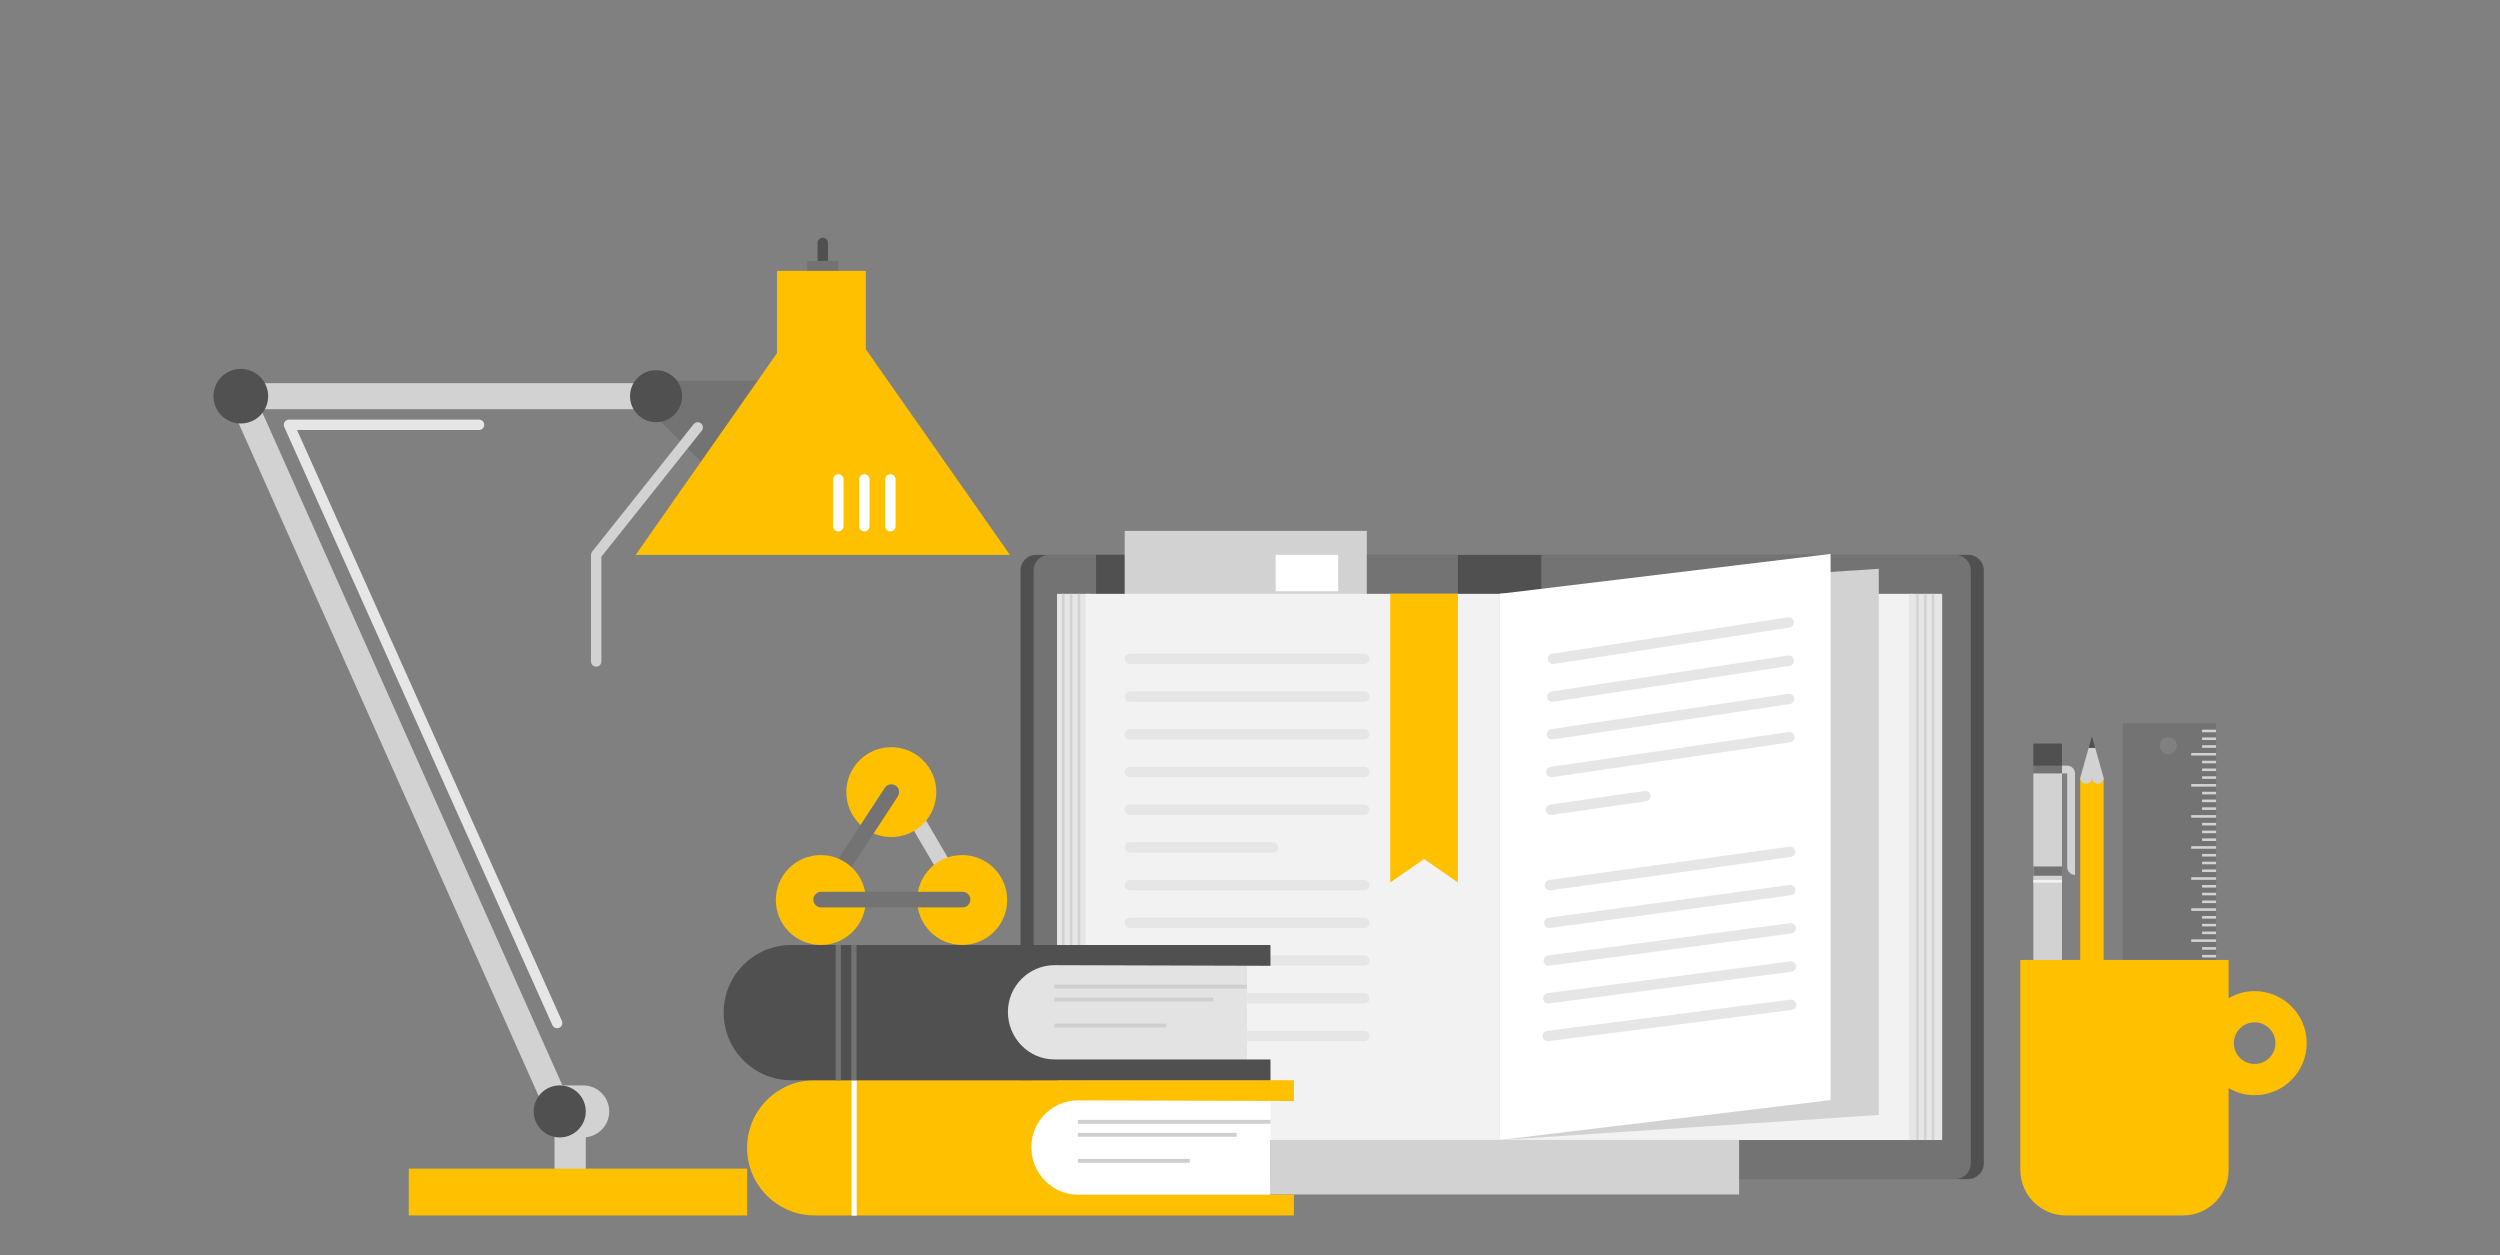 <svg width="695" height="349" xmlns="http://www.w3.org/2000/svg" xmlns:xlink="http://www.w3.org/1999/xlink" xml:space="preserve" overflow="hidden"><rect width="100%" height="100%" fill="#808080" stroke="none"/><g transform="translate(-264 -22)"><path d="M546.614 294.941 287.768 294.941C285.372 294.941 283.429 296.883 283.429 299.279L283.429 464.131C283.429 466.527 285.372 468.469 287.768 468.469L546.614 468.469C549.01 468.469 550.952 466.527 550.952 464.131L550.952 299.279C550.952 296.883 549.01 294.941 546.614 294.941Z" fill="#505050" transform="matrix(1.001 0 0 1 264 -118.697)"/><path d="M291.383 294.941C288.987 294.941 287.045 296.883 287.045 299.279L287.045 464.131C287.045 466.527 288.987 468.469 291.383 468.469L404.899 468.469 404.899 294.941 291.383 294.941 291.383 294.941Z" fill="#737373" transform="matrix(1.001 0 0 1 264 -118.697)"/><path d="M542.999 294.941 428.036 294.941 428.036 468.469 542.999 468.469C545.395 468.469 547.337 466.527 547.337 464.131L547.337 299.279C547.337 296.883 545.395 294.941 542.999 294.941Z" fill="#737373" transform="matrix(1.001 0 0 1 264 -118.697)"/><path d="M304.397 294.941 371.64 294.941 371.64 307.875 304.397 307.875Z" fill="#505050" transform="matrix(1.001 0 0 1 264 -118.697)"/><path d="M312.351 288.288 379.593 288.288 379.593 317.355 312.351 317.355Z" fill="#D2D2D2" transform="matrix(1.001 0 0 1 264 -118.697)"/><path d="M354.287 294.941 371.64 294.941 371.64 305.063 354.287 305.063Z" fill="#FFFFFF" transform="matrix(1.001 0 0 1 264 -118.697)"/><path d="M293.552 305.786 302.752 305.786 302.752 457.624 293.552 457.624Z" fill="#E6E6E6" transform="matrix(1.001 0 0 1 264 -118.697)"/><path d="M416.468 305.786 301.505 305.786 301.505 457.624 416.468 457.624 531.43 457.624 531.43 305.786Z" fill="#F2F2F2" transform="matrix(1.001 0 0 1 264 -118.697)"/><path d="M530.136 305.786 539.384 305.786 539.384 457.624 530.136 457.624Z" fill="#E6E6E6" transform="matrix(1.001 0 0 1 264 -118.697)"/><path d="M294.95 305.786 295.673 305.786 295.673 425.087 294.95 425.087Z" fill="#D2D2D2" transform="matrix(1.001 0 0 1 264 -118.697)"/><path d="M297.119 305.786 297.842 305.786 297.842 425.087 297.119 425.087Z" fill="#D2D2D2" transform="matrix(1.001 0 0 1 264 -118.697)"/><path d="M299.288 305.786 300.011 305.786 300.011 425.087 299.288 425.087Z" fill="#D2D2D2" transform="matrix(1.001 0 0 1 264 -118.697)"/><path d="M536.491 305.786 537.214 305.786 537.214 457.624 536.491 457.624Z" fill="#D2D2D2" transform="matrix(1.001 0 0 1 264 -118.697)"/><path d="M534.322 305.786 535.045 305.786 535.045 457.624 534.322 457.624Z" fill="#D2D2D2" transform="matrix(1.001 0 0 1 264 -118.697)"/><path d="M532.153 305.786 532.876 305.786 532.876 457.624 532.153 457.624Z" fill="#D2D2D2" transform="matrix(1.001 0 0 1 264 -118.697)"/><path d="M416.476 457.623 521.778 450.651 521.778 298.813 416.468 305.786 416.468 457.616C416.468 457.62 416.471 457.624 416.476 457.623Z" fill="#D2D2D2" transform="matrix(1.001 0 0 1 264 -118.697)"/><path d="M416.476 457.623 508.395 446.521 508.395 294.683 416.468 305.786 416.468 457.616C416.468 457.62 416.471 457.623 416.476 457.623Z" fill="#FFFFFF" transform="matrix(1.001 0 0 1 264 -118.697)"/><path d="M378.87 325.308 313.797 325.308C312.999 325.308 312.351 324.66 312.351 323.862 312.351 323.064 312.999 322.416 313.797 322.416L378.87 322.416C379.668 322.416 380.316 323.064 380.316 323.862 380.316 324.66 379.668 325.308 378.87 325.308ZM380.316 334.346C380.316 333.548 379.668 332.9 378.87 332.9L313.797 332.9C312.999 332.9 312.351 333.548 312.351 334.346 312.351 335.144 312.999 335.792 313.797 335.792L378.87 335.792C379.668 335.792 380.316 335.144 380.316 334.346ZM380.316 344.83C380.316 344.032 379.668 343.384 378.87 343.384L313.797 343.384C312.999 343.384 312.351 344.032 312.351 344.83 312.351 345.628 312.999 346.276 313.797 346.276L378.87 346.276C379.668 346.276 380.316 345.628 380.316 344.83ZM380.316 355.314C380.316 354.516 379.668 353.868 378.87 353.868L313.797 353.868C312.999 353.868 312.351 354.516 312.351 355.314 312.351 356.112 312.999 356.76 313.797 356.76L378.87 356.76C379.668 356.76 380.316 356.112 380.316 355.314ZM380.316 365.798C380.316 365 379.668 364.352 378.87 364.352L313.797 364.352C312.999 364.352 312.351 365 312.351 365.798 312.351 366.596 312.999 367.244 313.797 367.244L378.87 367.244C379.668 367.244 380.316 366.596 380.316 365.798ZM355.01 376.282C355.01 375.484 354.362 374.836 353.564 374.836L313.797 374.836C312.999 374.836 312.351 375.484 312.351 376.282 312.351 377.081 312.999 377.728 313.797 377.728L353.564 377.728C354.362 377.728 355.01 377.081 355.01 376.282ZM380.316 386.766C380.316 385.968 379.668 385.32 378.87 385.32L313.797 385.32C312.999 385.32 312.351 385.968 312.351 386.766 312.351 387.564 312.999 388.212 313.797 388.212L378.87 388.212C379.668 388.212 380.316 387.564 380.316 386.766ZM380.316 397.25C380.316 396.452 379.668 395.804 378.87 395.804L313.797 395.804C312.999 395.804 312.351 396.452 312.351 397.25 312.351 398.048 312.999 398.696 313.797 398.696L378.87 398.696C379.668 398.696 380.316 398.048 380.316 397.25ZM380.316 407.734C380.316 406.936 379.668 406.288 378.87 406.288L313.797 406.288C312.999 406.288 312.351 406.936 312.351 407.734 312.351 408.532 312.999 409.18 313.797 409.18L378.87 409.18C379.668 409.18 380.316 408.532 380.316 407.734ZM380.316 418.218C380.316 417.42 379.668 416.772 378.87 416.772L313.797 416.772C312.999 416.772 312.351 417.42 312.351 418.218 312.351 419.016 312.999 419.664 313.797 419.664L378.87 419.664C379.668 419.664 380.316 419.016 380.316 418.218ZM380.316 428.702C380.316 427.904 379.668 427.256 378.87 427.256L313.797 427.256C312.999 427.256 312.351 427.904 312.351 428.702 312.351 429.5 312.999 430.148 313.797 430.148L378.87 430.148C379.668 430.148 380.316 429.5 380.316 428.702Z" fill="#E6E6E6" transform="matrix(1.001 0 0 1 264 -118.697)"/><path d="M431.289 325.308C430.587 325.308 429.972 324.797 429.861 324.083 429.739 323.294 430.28 322.555 431.069 322.433L496.504 312.31C497.292 312.19 498.032 312.729 498.154 313.519 498.276 314.308 497.735 315.046 496.946 315.168L431.511 325.291C431.436 325.303 431.362 325.308 431.289 325.308ZM431.362 335.776 497.014 325.798C497.803 325.678 498.346 324.94 498.226 324.151 498.106 323.361 497.371 322.821 496.579 322.938L430.928 332.916C430.138 333.036 429.595 333.774 429.715 334.563 429.824 335.279 430.44 335.792 431.143 335.792 431.215 335.792 431.289 335.787 431.362 335.776ZM431.215 346.26 497.083 336.427C497.873 336.309 498.418 335.573 498.3 334.784 498.182 333.994 497.451 333.448 496.657 333.567L430.788 343.4C429.999 343.518 429.453 344.254 429.571 345.044 429.678 345.761 430.295 346.276 431 346.276 431.07 346.276 431.142 346.271 431.215 346.26ZM431.066 356.745 497.151 347.056C497.941 346.941 498.488 346.206 498.372 345.416 498.256 344.626 497.52 344.08 496.732 344.195L430.646 353.883C429.856 353.999 429.31 354.734 429.425 355.524 429.531 356.243 430.148 356.76 430.855 356.76 430.924 356.76 430.995 356.755 431.066 356.745ZM430.918 367.229 457.164 363.451C457.954 363.338 458.503 362.605 458.389 361.814 458.275 361.023 457.543 360.473 456.751 360.589L430.505 364.367C429.714 364.48 429.166 365.213 429.28 366.004 429.384 366.725 430.002 367.244 430.709 367.244 430.778 367.244 430.848 367.24 430.918 367.229ZM430.621 388.199 497.357 378.944C498.148 378.834 498.701 378.104 498.591 377.313 498.481 376.522 497.751 375.967 496.96 376.079L430.224 385.334C429.433 385.444 428.88 386.174 428.99 386.965 429.091 387.689 429.71 388.213 430.421 388.213 430.487 388.212 430.553 388.208 430.621 388.199ZM430.473 398.683 497.426 389.573C498.218 389.465 498.771 388.737 498.664 387.946 498.556 387.155 497.826 386.602 497.036 386.708L430.083 395.818C429.292 395.926 428.738 396.654 428.845 397.445 428.944 398.171 429.565 398.696 430.276 398.696 430.341 398.696 430.406 398.692 430.473 398.683ZM430.325 409.167 497.495 400.202C498.286 400.096 498.842 399.369 498.737 398.577 498.631 397.786 497.909 397.228 497.112 397.335L429.942 406.3C429.151 406.406 428.594 407.133 428.7 407.925 428.797 408.652 429.418 409.18 430.132 409.18 430.195 409.18 430.26 409.177 430.325 409.167ZM430.177 419.652 497.563 410.831C498.355 410.728 498.913 410.002 498.809 409.209 498.705 408.418 497.983 407.857 497.187 407.963L429.801 416.784C429.009 416.888 428.451 417.614 428.555 418.406 428.65 419.134 429.271 419.664 429.986 419.664 430.049 419.664 430.113 419.661 430.177 419.652ZM430.028 430.137 497.631 421.46C498.424 421.358 498.983 420.634 498.881 419.842 498.779 419.05 498.053 418.494 497.263 418.592L429.66 427.268C428.867 427.37 428.307 428.095 428.409 428.887 428.503 429.616 429.125 430.149 429.842 430.149 429.904 430.148 429.965 430.145 430.028 430.137Z" fill="#E6E6E6" transform="matrix(1.001 0 0 1 264 -118.697)"/><path d="M404.899 386.018 395.5 379.511 386.1 386.018 386.1 305.761 404.899 305.761Z" fill="#FFC000" transform="matrix(1.001 0 0 1 264 -118.697)"/><path d="M352.841 457.583 482.987 457.583 482.987 472.767 352.841 472.767Z" fill="#D2D2D2" transform="matrix(1.001 0 0 1 264 -118.697)"/><path d="M589.547 341.762 589.547 471.292 615.453 471.292 615.453 341.762 589.547 341.762ZM602.18 350.383C600.868 350.383 599.805 349.32 599.805 348.009 599.805 346.697 600.868 345.634 602.18 345.634 603.491 345.634 604.554 346.697 604.554 348.009 604.554 349.32 603.491 350.383 602.18 350.383Z" fill="#737373" transform="matrix(1.001 0 0 1 264 -118.697)"/><path d="M611.571 343.545 615.456 343.545 615.456 344.268 611.571 344.268Z" fill="#D2D2D2" transform="matrix(1.001 0 0 1 264 -118.697)"/><path d="M611.571 345.704 615.456 345.704 615.456 346.427 611.571 346.427Z" fill="#D2D2D2" transform="matrix(1.001 0 0 1 264 -118.697)"/><path d="M611.571 347.863 615.456 347.863 615.456 348.586 611.571 348.586Z" fill="#D2D2D2" transform="matrix(1.001 0 0 1 264 -118.697)"/><path d="M608.548 350.022 615.456 350.022 615.456 350.745 608.548 350.745Z" fill="#D2D2D2" transform="matrix(1.001 0 0 1 264 -118.697)"/><path d="M611.571 352.181 615.456 352.181 615.456 352.904 611.571 352.904Z" fill="#D2D2D2" transform="matrix(1.001 0 0 1 264 -118.697)"/><path d="M611.571 354.34 615.456 354.34 615.456 355.063 611.571 355.063Z" fill="#D2D2D2" transform="matrix(1.001 0 0 1 264 -118.697)"/><path d="M611.571 356.499 615.456 356.499 615.456 357.222 611.571 357.222Z" fill="#D2D2D2" transform="matrix(1.001 0 0 1 264 -118.697)"/><path d="M608.548 358.657 615.456 358.657 615.456 359.38 608.548 359.38Z" fill="#D2D2D2" transform="matrix(1.001 0 0 1 264 -118.697)"/><path d="M611.571 360.816 615.456 360.816 615.456 361.539 611.571 361.539Z" fill="#D2D2D2" transform="matrix(1.001 0 0 1 264 -118.697)"/><path d="M611.571 362.975 615.456 362.975 615.456 363.698 611.571 363.698Z" fill="#D2D2D2" transform="matrix(1.001 0 0 1 264 -118.697)"/><path d="M611.571 365.134 615.456 365.134 615.456 365.857 611.571 365.857Z" fill="#D2D2D2" transform="matrix(1.001 0 0 1 264 -118.697)"/><path d="M608.548 367.293 615.456 367.293 615.456 368.016 608.548 368.016Z" fill="#D2D2D2" transform="matrix(1.001 0 0 1 264 -118.697)"/><path d="M611.571 369.452 615.456 369.452 615.456 370.175 611.571 370.175Z" fill="#D2D2D2" transform="matrix(1.001 0 0 1 264 -118.697)"/><path d="M611.571 371.61 615.456 371.61 615.456 372.333 611.571 372.333Z" fill="#D2D2D2" transform="matrix(1.001 0 0 1 264 -118.697)"/><path d="M611.571 373.769 615.456 373.769 615.456 374.492 611.571 374.492Z" fill="#D2D2D2" transform="matrix(1.001 0 0 1 264 -118.697)"/><path d="M608.548 375.928 615.456 375.928 615.456 376.651 608.548 376.651Z" fill="#D2D2D2" transform="matrix(1.001 0 0 1 264 -118.697)"/><path d="M611.571 378.087 615.456 378.087 615.456 378.81 611.571 378.81Z" fill="#D2D2D2" transform="matrix(1.001 0 0 1 264 -118.697)"/><path d="M611.571 380.245 615.456 380.245 615.456 380.968 611.571 380.968Z" fill="#D2D2D2" transform="matrix(1.001 0 0 1 264 -118.697)"/><path d="M611.571 382.404 615.456 382.404 615.456 383.127 611.571 383.127Z" fill="#D2D2D2" transform="matrix(1.001 0 0 1 264 -118.697)"/><path d="M608.548 384.563 615.456 384.563 615.456 385.286 608.548 385.286Z" fill="#D2D2D2" transform="matrix(1.001 0 0 1 264 -118.697)"/><path d="M611.571 386.722 615.456 386.722 615.456 387.445 611.571 387.445Z" fill="#D2D2D2" transform="matrix(1.001 0 0 1 264 -118.697)"/><path d="M611.571 388.881 615.456 388.881 615.456 389.604 611.571 389.604Z" fill="#D2D2D2" transform="matrix(1.001 0 0 1 264 -118.697)"/><path d="M611.571 391.04 615.456 391.04 615.456 391.763 611.571 391.763Z" fill="#D2D2D2" transform="matrix(1.001 0 0 1 264 -118.697)"/><path d="M608.548 393.198 615.456 393.198 615.456 393.921 608.548 393.921Z" fill="#D2D2D2" transform="matrix(1.001 0 0 1 264 -118.697)"/><path d="M611.571 395.357 615.456 395.357 615.456 396.08 611.571 396.08Z" fill="#D2D2D2" transform="matrix(1.001 0 0 1 264 -118.697)"/><path d="M611.571 397.516 615.456 397.516 615.456 398.239 611.571 398.239Z" fill="#D2D2D2" transform="matrix(1.001 0 0 1 264 -118.697)"/><path d="M611.571 399.675 615.456 399.675 615.456 400.398 611.571 400.398Z" fill="#D2D2D2" transform="matrix(1.001 0 0 1 264 -118.697)"/><path d="M608.548 401.834 615.456 401.834 615.456 402.557 608.548 402.557Z" fill="#D2D2D2" transform="matrix(1.001 0 0 1 264 -118.697)"/><path d="M611.571 403.993 615.456 403.993 615.456 404.716 611.571 404.716Z" fill="#D2D2D2" transform="matrix(1.001 0 0 1 264 -118.697)"/><path d="M611.571 406.152 615.456 406.152 615.456 406.875 611.571 406.875Z" fill="#D2D2D2" transform="matrix(1.001 0 0 1 264 -118.697)"/><path d="M611.571 408.311 615.456 408.311 615.456 409.034 611.571 409.034Z" fill="#D2D2D2" transform="matrix(1.001 0 0 1 264 -118.697)"/><path d="M608.548 410.469 615.456 410.469 615.456 411.193 608.548 411.193Z" fill="#D2D2D2" transform="matrix(1.001 0 0 1 264 -118.697)"/><path d="M611.571 412.628 615.456 412.628 615.456 413.351 611.571 413.351Z" fill="#D2D2D2" transform="matrix(1.001 0 0 1 264 -118.697)"/><path d="M611.571 414.787 615.456 414.787 615.456 415.51 611.571 415.51Z" fill="#D2D2D2" transform="matrix(1.001 0 0 1 264 -118.697)"/><path d="M611.571 416.946 615.456 416.946 615.456 417.669 611.571 417.669Z" fill="#D2D2D2" transform="matrix(1.001 0 0 1 264 -118.697)"/><path d="M608.548 419.105 615.456 419.105 615.456 419.828 608.548 419.828Z" fill="#D2D2D2" transform="matrix(1.001 0 0 1 264 -118.697)"/><path d="M611.571 421.264 615.456 421.264 615.456 421.987 611.571 421.987Z" fill="#D2D2D2" transform="matrix(1.001 0 0 1 264 -118.697)"/><path d="M611.571 423.423 615.456 423.423 615.456 424.146 611.571 424.146Z" fill="#D2D2D2" transform="matrix(1.001 0 0 1 264 -118.697)"/><path d="M611.571 425.581 615.456 425.581 615.456 426.304 611.571 426.304Z" fill="#D2D2D2" transform="matrix(1.001 0 0 1 264 -118.697)"/><path d="M608.548 427.74 615.456 427.74 615.456 428.463 608.548 428.463Z" fill="#D2D2D2" transform="matrix(1.001 0 0 1 264 -118.697)"/><path d="M611.571 429.899 615.456 429.899 615.456 430.622 611.571 430.622Z" fill="#D2D2D2" transform="matrix(1.001 0 0 1 264 -118.697)"/><path d="M611.571 432.058 615.456 432.058 615.456 432.781 611.571 432.781Z" fill="#D2D2D2" transform="matrix(1.001 0 0 1 264 -118.697)"/><path d="M611.571 434.216 615.456 434.216 615.456 434.939 611.571 434.939Z" fill="#D2D2D2" transform="matrix(1.001 0 0 1 264 -118.697)"/><path d="M608.548 436.375 615.456 436.375 615.456 437.098 608.548 437.098Z" fill="#D2D2D2" transform="matrix(1.001 0 0 1 264 -118.697)"/><path d="M611.571 438.534 615.456 438.534 615.456 439.257 611.571 439.257Z" fill="#D2D2D2" transform="matrix(1.001 0 0 1 264 -118.697)"/><path d="M611.571 440.693 615.456 440.693 615.456 441.416 611.571 441.416Z" fill="#D2D2D2" transform="matrix(1.001 0 0 1 264 -118.697)"/><path d="M611.571 442.852 615.456 442.852 615.456 443.575 611.571 443.575Z" fill="#D2D2D2" transform="matrix(1.001 0 0 1 264 -118.697)"/><path d="M608.548 445.011 615.456 445.011 615.456 445.734 608.548 445.734Z" fill="#D2D2D2" transform="matrix(1.001 0 0 1 264 -118.697)"/><path d="M611.571 447.169 615.456 447.169 615.456 447.892 611.571 447.892Z" fill="#D2D2D2" transform="matrix(1.001 0 0 1 264 -118.697)"/><path d="M611.571 449.328 615.456 449.328 615.456 450.051 611.571 450.051Z" fill="#D2D2D2" transform="matrix(1.001 0 0 1 264 -118.697)"/><path d="M611.571 451.487 615.456 451.487 615.456 452.21 611.571 452.21Z" fill="#D2D2D2" transform="matrix(1.001 0 0 1 264 -118.697)"/><path d="M608.548 453.646 615.456 453.646 615.456 454.369 608.548 454.369Z" fill="#D2D2D2" transform="matrix(1.001 0 0 1 264 -118.697)"/><path d="M611.571 455.805 615.456 455.805 615.456 456.528 611.571 456.528Z" fill="#D2D2D2" transform="matrix(1.001 0 0 1 264 -118.697)"/><path d="M611.571 457.963 615.456 457.963 615.456 458.686 611.571 458.686Z" fill="#D2D2D2" transform="matrix(1.001 0 0 1 264 -118.697)"/><path d="M611.571 460.122 615.456 460.122 615.456 460.845 611.571 460.845Z" fill="#D2D2D2" transform="matrix(1.001 0 0 1 264 -118.697)"/><path d="M608.548 462.281 615.456 462.281 615.456 463.004 608.548 463.004Z" fill="#D2D2D2" transform="matrix(1.001 0 0 1 264 -118.697)"/><path d="M611.571 464.44 615.456 464.44 615.456 465.163 611.571 465.163Z" fill="#D2D2D2" transform="matrix(1.001 0 0 1 264 -118.697)"/><path d="M611.571 466.599 615.456 466.599 615.456 467.322 611.571 467.322Z" fill="#D2D2D2" transform="matrix(1.001 0 0 1 264 -118.697)"/><path d="M611.571 468.758 615.456 468.758 615.456 469.481 611.571 469.481Z" fill="#D2D2D2" transform="matrix(1.001 0 0 1 264 -118.697)"/><path d="M574.106 353.54 574.106 353.549C574.075 353.548 574.046 353.54 574.015 353.54L571.937 353.54 571.937 355.709 574.106 355.709 574.106 381.755C574.106 382.953 575.077 383.924 576.275 383.924L576.275 355.709C576.275 354.511 575.304 353.54 574.106 353.54Z" fill="#D2D2D2" transform="matrix(1.001 0 0 1 264 -118.697)"/><path d="M565.393 443.919 571.967 443.919 571.967 448.048 565.393 448.048Z" fill="#2F2F2F" transform="matrix(1.001 0 0 1 264 -118.697)"/><path d="M572.66 353.54C572.66 353.54 570.998 354.468 568.757 354.468 566.516 354.468 564.706 353.54 564.706 353.54L564.706 347.394 572.66 347.394 572.66 353.54Z" fill="#505050" transform="matrix(1.001 0 0 1 264 -118.697)"/><path d="M572.66 355.709C572.66 355.709 570.799 356.456 568.793 356.456 566.787 356.456 564.706 355.709 564.706 355.709L564.706 353.54 572.659 353.54 572.66 355.709 572.66 355.709Z" fill="#737373" transform="matrix(1.001 0 0 1 264 -118.697)"/><path d="M564.706 355.709 572.66 355.709 572.66 445.365 564.706 445.365Z" fill="#D2D2D2" transform="matrix(1.001 0 0 1 264 -118.697)"/><path d="M564.706 381.576 572.66 381.576 572.66 384.152 564.706 384.152Z" fill="#737373" transform="matrix(1.001 0 0 1 264 -118.697)"/><path d="M564.706 385.353 572.66 385.353 572.66 386.076 564.706 386.076Z" fill="#F2F2F2" transform="matrix(1.001 0 0 1 264 -118.697)"/><path d="M584.228 444.425C584.228 444.425 583.33 445.751 580.975 445.751 578.62 445.751 577.721 444.425 577.721 444.425L577.721 356.953C577.721 356.948 577.725 356.945 577.728 356.945L584.221 356.945C584.225 356.945 584.228 356.948 584.228 356.953L584.228 444.425Z" fill="#FFC000" transform="matrix(1.001 0 0 1 264 -118.697)"/><path d="M578.444 452.747 583.505 452.747 583.505 458.17 578.444 458.17Z" fill="#FFC000" transform="matrix(1.001 0 0 1 264 -118.697)"/><path d="M577.721 444.424 584.228 444.424 584.228 454.881 577.721 454.881Z" fill="#D2D2D2" transform="matrix(1.001 0 0 1 264 -118.697)"/><path d="M581.89 348.631 580.967 347.63 580.06 348.631 577.722 356.945C577.722 357.844 578.45 358.572 579.349 358.572 580.217 358.572 580.926 357.893 580.973 357.036 580.976 356.987 580.975 356.987 580.978 357.036 581.025 357.892 581.735 358.572 582.603 358.572 583.502 358.572 584.23 357.844 584.23 356.945L581.89 348.631Z" fill="#D2D2D2" transform="matrix(1.001 0 0 1 264 -118.697)"/><path d="M580.975 345.377 580.06 348.631 581.89 348.631Z" fill="#505050" transform="matrix(1.001 0 0 1 264 -118.697)"/><path d="M626.164 416.234C623.527 416.234 621.063 416.951 618.934 418.184L618.934 407.558 561.091 407.558 561.091 465.922C561.091 472.919 566.763 478.592 573.761 478.592L606.264 478.592C613.262 478.592 618.934 472.919 618.934 465.922L618.934 443.206C621.063 444.438 623.527 445.156 626.164 445.156 634.151 445.156 640.625 438.682 640.625 430.695 640.625 422.708 634.151 416.234 626.164 416.234ZM626.164 436.479C622.97 436.479 620.38 433.889 620.38 430.695 620.38 427.501 622.97 424.911 626.164 424.911 629.359 424.911 631.949 427.501 631.949 430.695 631.949 433.889 629.359 436.479 626.164 436.479Z" fill="#FFC000" transform="matrix(1.001 0 0 1 264 -118.697)"/><path d="M228.506 216.13C227.708 216.13 227.06 215.482 227.06 214.684L227.06 208.234C227.06 207.436 227.708 206.788 228.506 206.788 229.305 206.788 229.952 207.436 229.952 208.234L229.952 214.684C229.952 215.482 229.305 216.13 228.506 216.13Z" fill="#505050" transform="matrix(1.001 0 0 1 264 -118.697)"/><path d="M224.173 213.238 232.839 213.238 232.839 217.576 224.173 217.576Z" fill="#737373" transform="matrix(1.001 0 0 1 264 -118.697)"/><path d="M195.219 269.635 180.036 254.451 180.036 246.498 211.608 246.498Z" fill="#737373" transform="matrix(1.001 0 0 1 264 -118.697)"/><path d="M280.471 294.941 240.459 237.781 240.459 215.989 215.803 215.989 215.803 238.854 176.541 294.941Z" fill="#FFC000" transform="matrix(1.001 0 0 1 264 -118.697)"/><path d="M247.278 288.434C246.48 288.434 245.832 287.786 245.832 286.987L245.832 273.973C245.832 273.175 246.48 272.527 247.278 272.527 248.076 272.527 248.724 273.175 248.724 273.973L248.724 286.987C248.724 287.786 248.076 288.434 247.278 288.434Z" fill="#FFFFFF" transform="matrix(1.001 0 0 1 264 -118.697)"/><path d="M240.047 288.434C239.249 288.434 238.601 287.786 238.601 286.987L238.601 273.973C238.601 273.175 239.249 272.527 240.047 272.527 240.846 272.527 241.493 273.175 241.493 273.973L241.493 286.987C241.493 287.786 240.846 288.434 240.047 288.434Z" fill="#FFFFFF" transform="matrix(1.001 0 0 1 264 -118.697)"/><path d="M232.817 288.434C232.019 288.434 231.371 287.786 231.371 286.987L231.371 273.973C231.371 273.175 232.019 272.527 232.817 272.527 233.615 272.527 234.263 273.175 234.263 273.973L234.263 286.987C234.263 287.786 233.615 288.434 232.817 288.434Z" fill="#FFFFFF" transform="matrix(1.001 0 0 1 264 -118.697)"/><path d="M165.575 326.031C164.777 326.031 164.129 325.384 164.129 324.585L164.129 294.956C164.129 294.629 164.239 294.312 164.443 294.056L192.642 258.612C193.138 257.987 194.048 257.883 194.673 258.381 195.298 258.878 195.402 259.788 194.905 260.412L167.021 295.461 167.021 324.585C167.021 325.384 166.373 326.031 165.575 326.031Z" fill="#D2D2D2" transform="matrix(1.001 0 0 1 264 -118.697)"/><path d="M154.729 426.549C154.177 426.549 153.649 426.231 153.409 425.694L78.937 259.38C78.737 258.932 78.777 258.414 79.043 258.003 79.31 257.591 79.766 257.342 80.257 257.342L133.038 257.342C133.837 257.342 134.484 257.99 134.484 258.788 134.484 259.587 133.837 260.235 133.038 260.235L82.489 260.235 156.048 424.511C156.375 425.24 156.048 426.095 155.319 426.422 155.128 426.509 154.927 426.549 154.729 426.549Z" fill="#E6E6E6" transform="matrix(1.001 0 0 1 264 -118.697)"/><path d="M67.242 247.221 185.458 247.221 185.458 254.451 67.242 254.451Z" fill="#D2D2D2" transform="matrix(1.001 0 0 1 264 -118.697)"/><path d="M169.19 449.67C169.19 445.677 165.953 442.44 161.96 442.44L156.194 442.44 70.183 249.364 63.578 252.306 154.006 455.296 154.006 469.192 162.683 469.192 162.683 456.864C166.336 456.501 169.19 453.419 169.19 449.67Z" fill="#D2D2D2" transform="matrix(1.001 0 0 1 264 -118.697)"/><path d="M113.516 465.577 207.511 465.577 207.511 478.592 113.516 478.592Z" fill="#FFC000" transform="matrix(1.001 0 0 1 264 -118.697)"/><path d="M189.435 250.836C189.435 254.829 186.198 258.066 182.205 258.066 178.211 258.066 174.974 254.829 174.974 250.836 174.974 246.843 178.211 243.605 182.205 243.605 186.198 243.605 189.435 246.843 189.435 250.836Z" fill="#505050" transform="matrix(1.001 0 0 1 264 -118.697)"/><path d="M74.472 250.836C74.472 255.029 71.073 258.428 66.881 258.428 62.688 258.428 59.289 255.029 59.289 250.836 59.289 246.643 62.688 243.244 66.881 243.244 71.073 243.244 74.472 246.643 74.472 250.836Z" fill="#505150" transform="matrix(1.001 0 0 1 264 -118.697)"/><path d="M162.683 449.67C162.683 453.663 159.446 456.901 155.452 456.901 151.459 456.901 148.222 453.663 148.222 449.67 148.222 445.677 151.459 442.44 155.452 442.44 159.446 442.44 162.683 445.677 162.683 449.67Z" fill="#505050" transform="matrix(1.001 0 0 1 264 -118.697)"/><path d="M352.841 474.886 293.802 474.886C285.873 474.886 279.552 467.92 279.552 459.594L279.552 459.594C279.552 451.268 285.98 444.519 293.91 444.519L352.841 444.728 352.841 474.886 352.841 474.886Z" fill="#FFFFFF" transform="matrix(1.001 0 0 1 264 -118.697)"/><path d="M299.336 472.807C292.15 472.807 286.422 466.795 286.422 459.609 286.422 452.423 292.248 446.597 299.434 446.597L359.348 446.778 359.346 440.991 226.282 440.991C215.899 440.991 207.482 449.408 207.482 459.791L207.482 459.791C207.482 470.175 215.899 478.592 226.283 478.592L359.347 478.592 359.347 472.807 299.336 472.807 299.336 472.807Z" fill="#FFC000" transform="matrix(1.001 0 0 1 264 -118.697)"/><path d="M299.336 452.02 352.841 452.02 352.841 453.105 299.336 453.105Z" fill="#CFCFCF" transform="matrix(1.001 0 0 1 264 -118.697)"/><path d="M299.336 455.635 343.441 455.635 343.441 456.72 299.336 456.72Z" fill="#CFCFCF" transform="matrix(1.001 0 0 1 264 -118.697)"/><path d="M299.336 462.866 330.427 462.866 330.427 463.95 299.336 463.95Z" fill="#CFCFCF" transform="matrix(1.001 0 0 1 264 -118.697)"/><path d="M236.481 440.984 237.927 440.984 237.927 478.644 236.481 478.644Z" fill="#FFFFFF" transform="matrix(1.001 0 0 1 264 -118.697)"/><path d="M346.333 437.298 290.247 437.298C282.714 437.298 276.71 430.333 276.71 422.006L276.71 422.006C276.71 413.68 282.816 406.931 290.35 406.931L346.334 407.129 346.334 437.298 346.333 437.298Z" fill="#E3E3E3" transform="matrix(1.001 0 0 1 264 -118.697)"/><path d="M292.829 435.22C285.643 435.22 279.915 429.208 279.915 422.021 279.915 414.835 285.74 409.01 292.927 409.01L352.841 409.19 352.839 403.403 219.775 403.403C209.391 403.403 200.975 411.821 200.975 422.204L200.975 422.204C200.975 432.587 209.392 441.005 219.776 441.005L352.839 441.005 352.84 435.22 292.829 435.22Z" fill="#505050" transform="matrix(1.001 0 0 1 264 -118.697)"/><path d="M292.829 414.432 346.333 414.432 346.333 415.517 292.829 415.517Z" fill="#CFCFCF" transform="matrix(1.001 0 0 1 264 -118.697)"/><path d="M292.829 418.048 336.934 418.048 336.934 419.132 292.829 419.132Z" fill="#CFCFCF" transform="matrix(1.001 0 0 1 264 -118.697)"/><path d="M292.829 425.278 323.919 425.278 323.919 426.362 292.829 426.362Z" fill="#CFCFCF" transform="matrix(1.001 0 0 1 264 -118.697)"/><path d="M232.094 403.39 233.54 403.39 233.54 441.004 232.094 441.004Z" fill="#737373" transform="matrix(1.001 0 0 1 264 -118.697)"/><path d="M236.432 403.39 237.878 403.39 237.878 441.004 236.432 441.004Z" fill="#737373" transform="matrix(1.001 0 0 1 264 -118.697)"/><path d="M267.118 392.236C266.372 392.236 265.646 391.851 265.244 391.162L251.711 368.024C251.105 366.991 251.454 365.662 252.488 365.057 253.523 364.452 254.851 364.8 255.455 365.834L268.988 388.971C269.593 390.005 269.245 391.334 268.211 391.939 267.867 392.141 267.489 392.236 267.118 392.236Z" fill="#D2D2D2" transform="matrix(1.001 0 0 1 264 -118.697)"/><path d="M260.034 360.908C260.034 367.81 254.439 373.405 247.538 373.405 240.637 373.405 235.042 367.81 235.042 360.908 235.042 354.007 240.637 348.412 247.538 348.412 254.439 348.412 260.034 354.007 260.034 360.908Z" fill="#FFC000" transform="matrix(1.001 0 0 1 264 -118.697)"/><path d="M227.958 393.069C227.552 393.069 227.141 392.955 226.775 392.716 225.771 392.061 225.489 390.717 226.143 389.714L245.721 359.723C246.375 358.72 247.72 358.438 248.723 359.092 249.727 359.747 250.009 361.091 249.354 362.094L229.777 392.085C229.361 392.723 228.667 393.069 227.958 393.069Z" fill="#737373" transform="matrix(1.001 0 0 1 264 -118.697)"/><path d="M240.457 390.9C240.457 397.801 234.862 403.396 227.96 403.396 221.059 403.396 215.464 397.801 215.464 390.9 215.464 383.998 221.059 378.404 227.96 378.404 234.862 378.404 240.457 383.998 240.457 390.9Z" fill="#FFC000" transform="matrix(1.001 0 0 1 264 -118.697)"/><path d="M279.715 390.9C279.715 397.801 274.12 403.396 267.218 403.396 260.317 403.396 254.722 397.801 254.722 390.9 254.722 383.998 260.317 378.404 267.218 378.404 274.12 378.404 279.715 383.998 279.715 390.9Z" fill="#FFC000" transform="matrix(1.001 0 0 1 264 -118.697)"/><path d="M267.32 392.958 228.063 392.958C226.865 392.958 225.894 391.987 225.894 390.789 225.894 389.591 226.865 388.62 228.063 388.62L267.32 388.62C268.518 388.62 269.489 389.591 269.489 390.789 269.489 391.987 268.518 392.958 267.32 392.958Z" fill="#737373" transform="matrix(1.001 0 0 1 264 -118.697)"/></g></svg>
